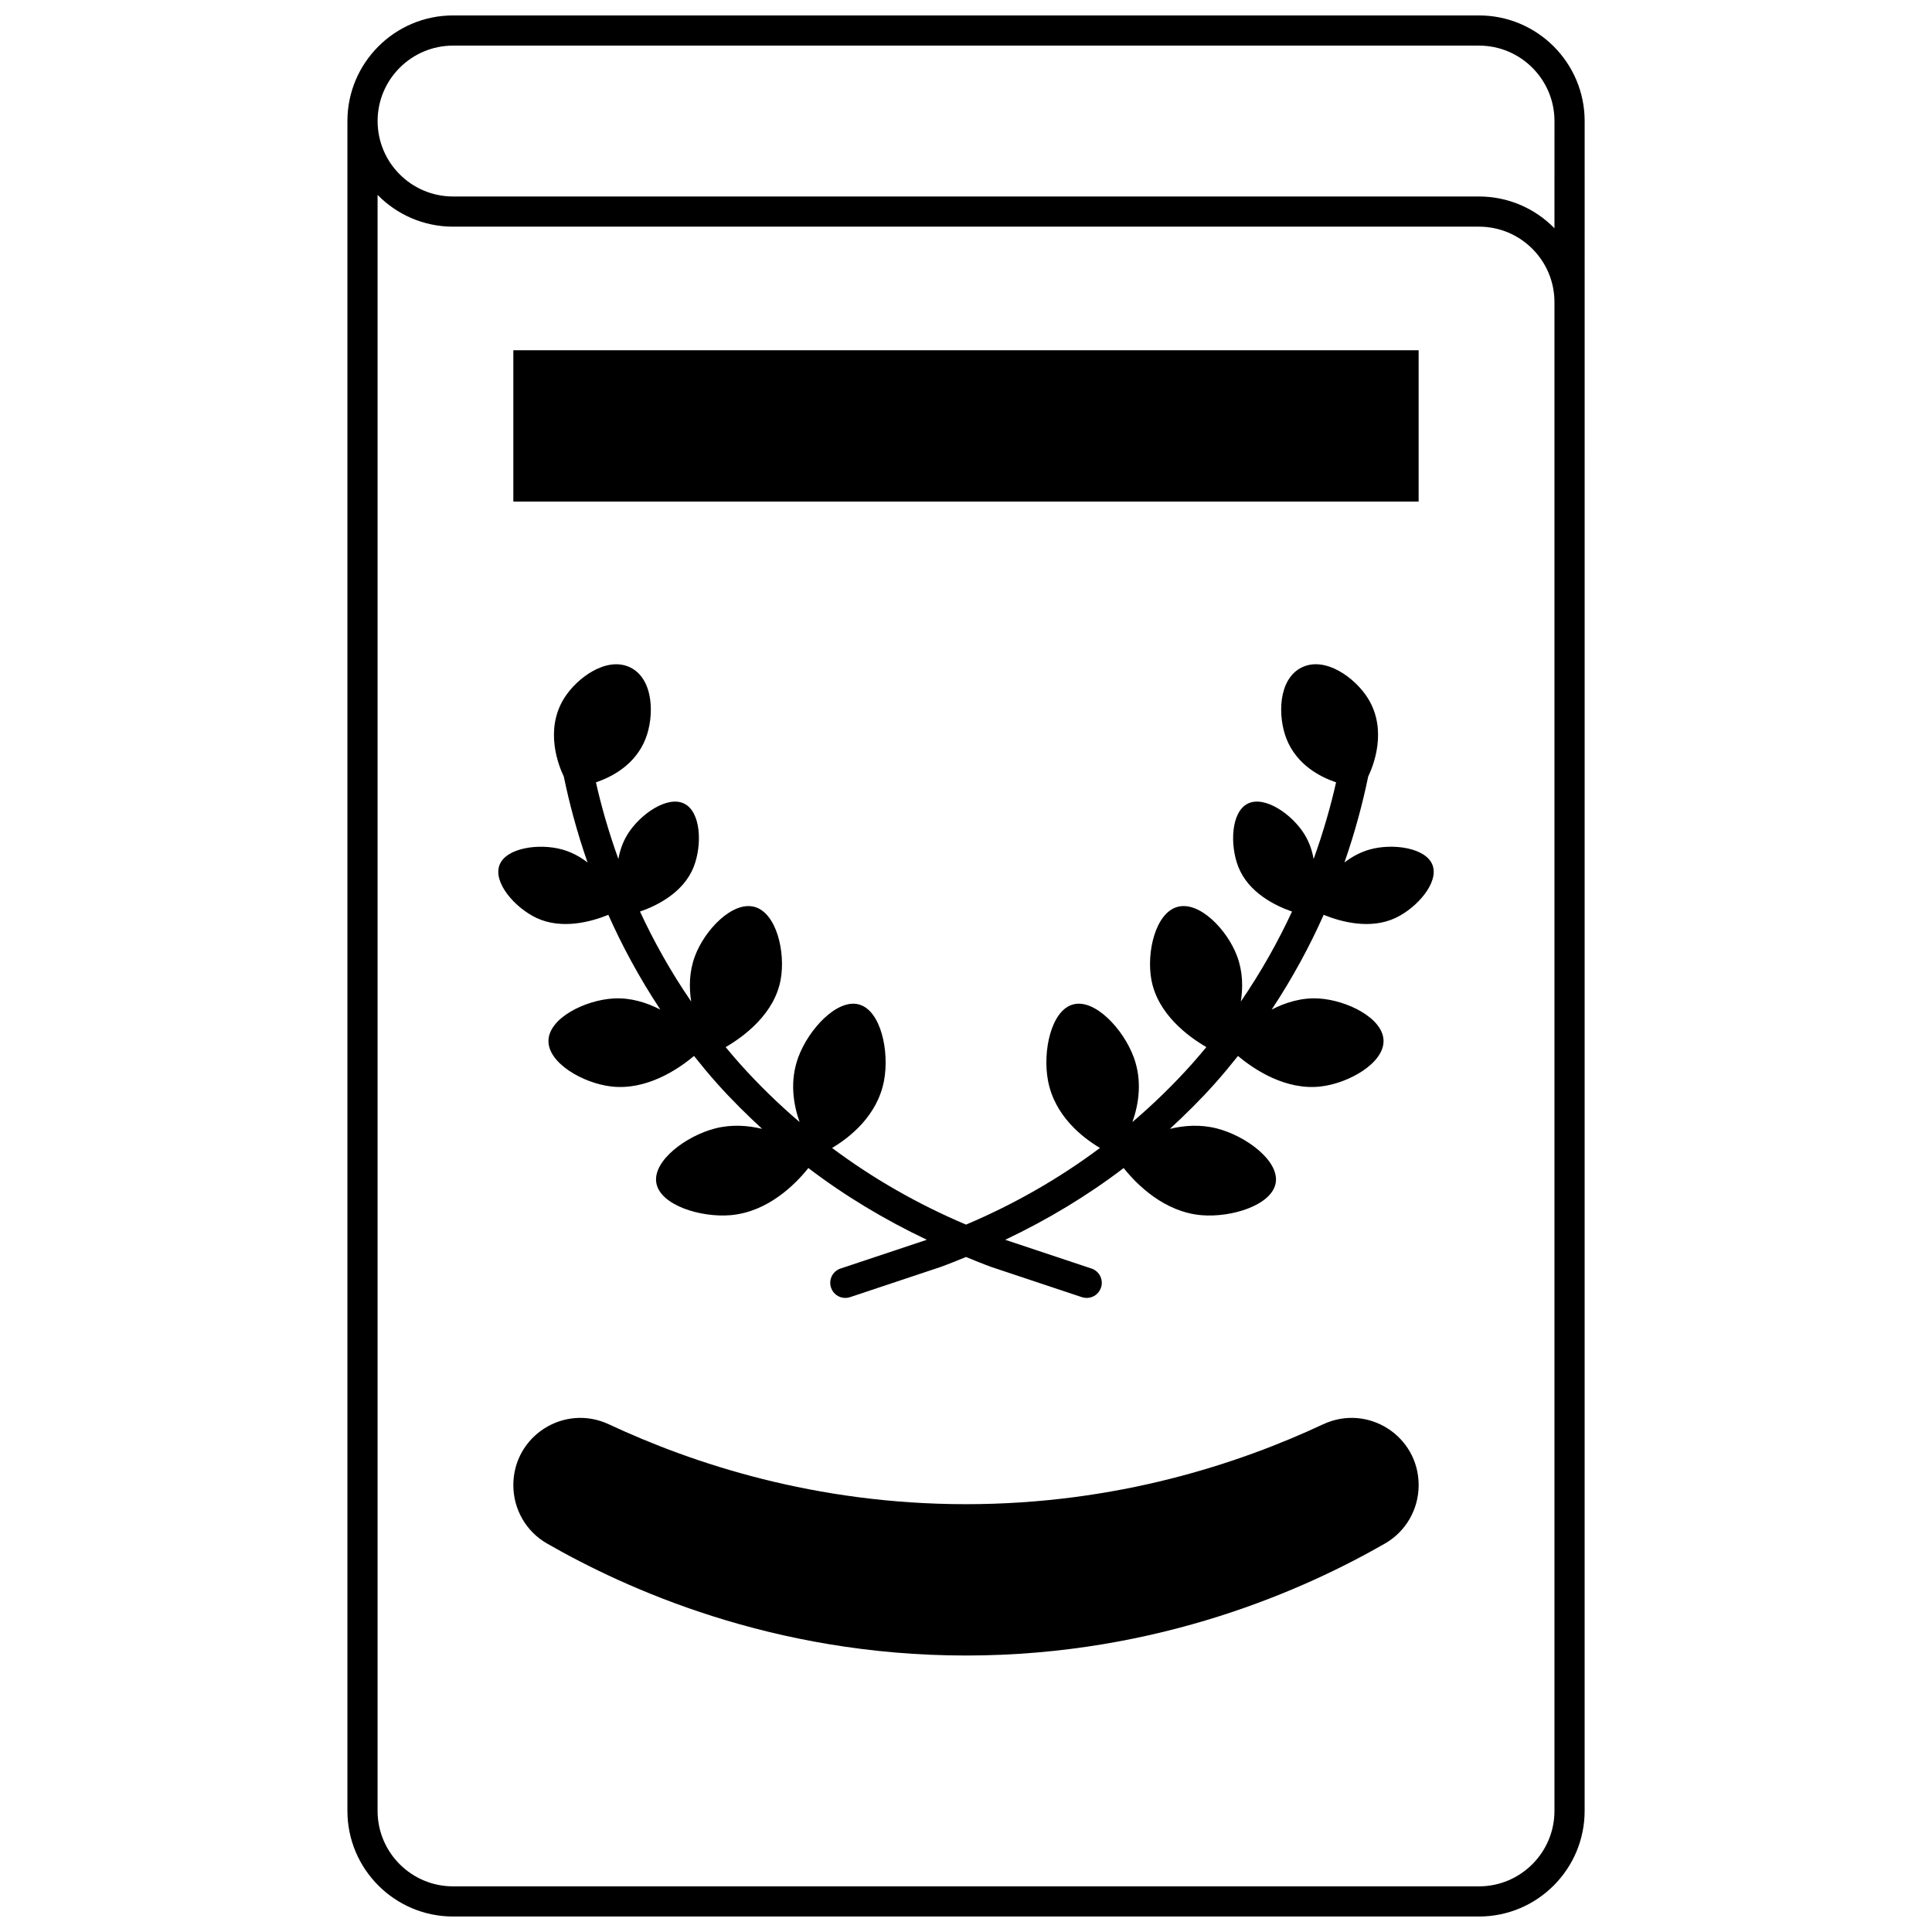 <?xml version="1.0" encoding="UTF-8"?>
<!-- Uploaded to: ICON Repo, www.iconrepo.com, Generator: ICON Repo Mixer Tools -->
<svg width="800px" height="800px" version="1.1" viewBox="144 144 512 512" xmlns="http://www.w3.org/2000/svg">
 <defs>
  <clipPath id="a">
   <path d="m236 148.09h328v503.81h-328z"/>
  </clipPath>
 </defs>
 <path d="m280.04 236.82h239.91v40.105h-239.91z"/>
 <path d="m494.62 521.46c-22.16 10.371-54.617 21.164-94.625 21.164s-72.465-10.797-94.629-21.164c-11.816-5.531-25.328 3.043-25.328 16.121 0 6.398 3.387 12.293 8.922 15.465 20.652 11.848 59.598 29.684 111.04 29.684s90.383-17.836 111.04-29.684c5.531-3.176 8.918-9.07 8.918-15.465 0-13.078-13.512-21.652-25.328-16.121z"/>
 <g clip-path="url(#a)">
  <path d="m535.95 148.09h-271.89c-15.434 0-27.992 12.559-27.992 27.988v447.83c0 15.43 12.555 27.988 27.988 27.988h271.9c15.434 0 27.988-12.559 27.988-27.988l0.004-447.83c0-15.43-12.555-27.988-27.992-27.988zm19.996 475.82c0 11.023-8.969 19.992-19.992 19.992h-271.9c-11.023 0-19.992-8.969-19.992-19.992v-428.26c5.082 5.191 12.168 8.418 19.992 8.418h271.9c11.023 0 19.992 8.969 19.992 19.992zm0-419.42c-5.082-5.191-12.168-8.418-19.996-8.418h-271.89c-11.023 0-19.992-8.969-19.992-19.992 0-11.023 8.969-19.992 19.992-19.992h271.9c11.023 0 19.992 8.969 19.992 19.992z"/>
 </g>
 <path d="m507.05 369.11c-2.57 0.711-4.82 1.965-6.758 3.453 2.898-8.312 4.906-16.027 6.289-22.758 1.363-2.828 5.176-12.281-0.055-20.73-3.356-5.418-11.324-11.277-17.574-8.188-6.269 3.102-6.363 12.984-4.012 18.926 2.719 6.879 8.883 10.066 13.137 11.52-1.383 6.129-3.316 13-5.949 20.309-0.395-2.211-1.141-4.445-2.441-6.559-3.262-5.277-10.527-10.332-15.004-8.117-4.473 2.215-4.781 11.016-2.504 16.781 2.688 6.797 9.703 10.262 14.219 11.824-3.606 7.769-8.059 15.809-13.566 23.848 0.598-3.769 0.535-7.922-0.977-11.992-2.598-7.004-9.969-14.68-15.785-13.102-5.812 1.57-8.273 11.906-6.953 19.258 1.633 9.086 9.691 15.074 14.582 17.91-1.207 1.453-2.43 2.902-3.715 4.348-4.957 5.559-10.273 10.715-15.879 15.516 1.684-4.773 2.656-10.938 0.336-17.207-2.734-7.402-10.281-15.555-16.086-13.957-5.809 1.594-8.09 12.441-6.625 20.195 1.75 9.297 9.055 15.027 13.773 17.836-10.828 8.082-22.676 14.883-35.496 20.312-12.836-5.438-24.68-12.238-35.504-20.312 4.719-2.809 12.023-8.539 13.773-17.832 1.461-7.75-0.82-18.602-6.625-20.195-5.809-1.594-13.352 6.559-16.086 13.957-2.32 6.269-1.348 12.43 0.336 17.207-5.606-4.801-10.918-9.957-15.879-15.516-1.289-1.441-2.508-2.891-3.715-4.348 4.891-2.836 12.949-8.82 14.582-17.91 1.32-7.348-1.137-17.68-6.953-19.258-5.812-1.57-13.188 6.098-15.785 13.102-1.512 4.07-1.57 8.227-0.977 11.992-5.512-8.035-9.961-16.078-13.566-23.848 4.516-1.562 11.531-5.027 14.219-11.824 2.277-5.766 1.977-14.566-2.504-16.781-4.477-2.215-11.738 2.84-15.004 8.117-1.305 2.106-2.051 4.348-2.441 6.559-2.637-7.312-4.566-14.184-5.949-20.309 4.25-1.457 10.418-4.644 13.137-11.523 2.348-5.938 2.254-15.816-4.016-18.922-6.246-3.082-14.219 2.766-17.574 8.188-5.227 8.453-1.418 17.91-0.055 20.73 1.383 6.734 3.391 14.445 6.289 22.758-1.938-1.496-4.191-2.746-6.758-3.453-6.035-1.672-14.836-0.484-16.586 4.144-1.75 4.633 4.094 11.281 9.746 13.973 6.742 3.207 14.598 1.043 19.102-0.793 3.629 8.148 8.168 16.617 13.781 25.113-3.621-1.871-7.844-3.203-12.379-2.949-7.527 0.418-17.094 5.16-17.266 11.129-0.172 5.961 9.098 11.301 16.59 12.191 9.309 1.109 17.715-4.481 21.98-8.086 1.957 2.453 3.973 4.902 6.137 7.324 3.773 4.231 7.785 8.188 11.918 12-3.828-0.922-8.09-1.223-12.414-0.125-7.711 1.965-16.648 8.586-15.625 14.465 1.023 5.883 11.699 9.203 19.637 8.535 9.867-0.832 17.133-8.078 20.652-12.496 9.652 7.363 20.164 13.672 31.395 19.012l-22.863 7.621c-2.094 0.695-3.227 2.957-2.527 5.059 0.547 1.676 2.106 2.734 3.781 2.734 0.414 0 0.844-0.066 1.262-0.207l24.082-8.027c2.254-0.812 4.441-1.73 6.644-2.617 2.231 0.898 4.441 1.828 6.727 2.652l23.992 7.996c0.426 0.137 0.852 0.203 1.27 0.203 1.676 0 3.234-1.059 3.793-2.734 0.699-2.094-0.434-4.363-2.527-5.059l-22.859-7.617c11.223-5.332 21.73-11.645 31.391-19.012 3.519 4.422 10.785 11.664 20.648 12.496 7.934 0.668 18.609-2.656 19.637-8.535 1.027-5.883-7.918-12.504-15.625-14.465-4.328-1.098-8.59-0.801-12.414 0.121 4.133-3.812 8.145-7.769 11.914-12 2.164-2.426 4.184-4.875 6.137-7.324 4.266 3.602 12.672 9.191 21.98 8.086 7.488-0.891 16.762-6.231 16.59-12.191-0.172-5.961-9.734-10.707-17.266-11.129-4.535-0.25-8.758 1.078-12.379 2.949 5.617-8.496 10.152-16.965 13.781-25.113 4.504 1.836 12.359 4 19.102 0.793 5.644-2.688 11.492-9.336 9.746-13.973-1.75-4.637-10.555-5.82-16.586-4.148z"/>
</svg>